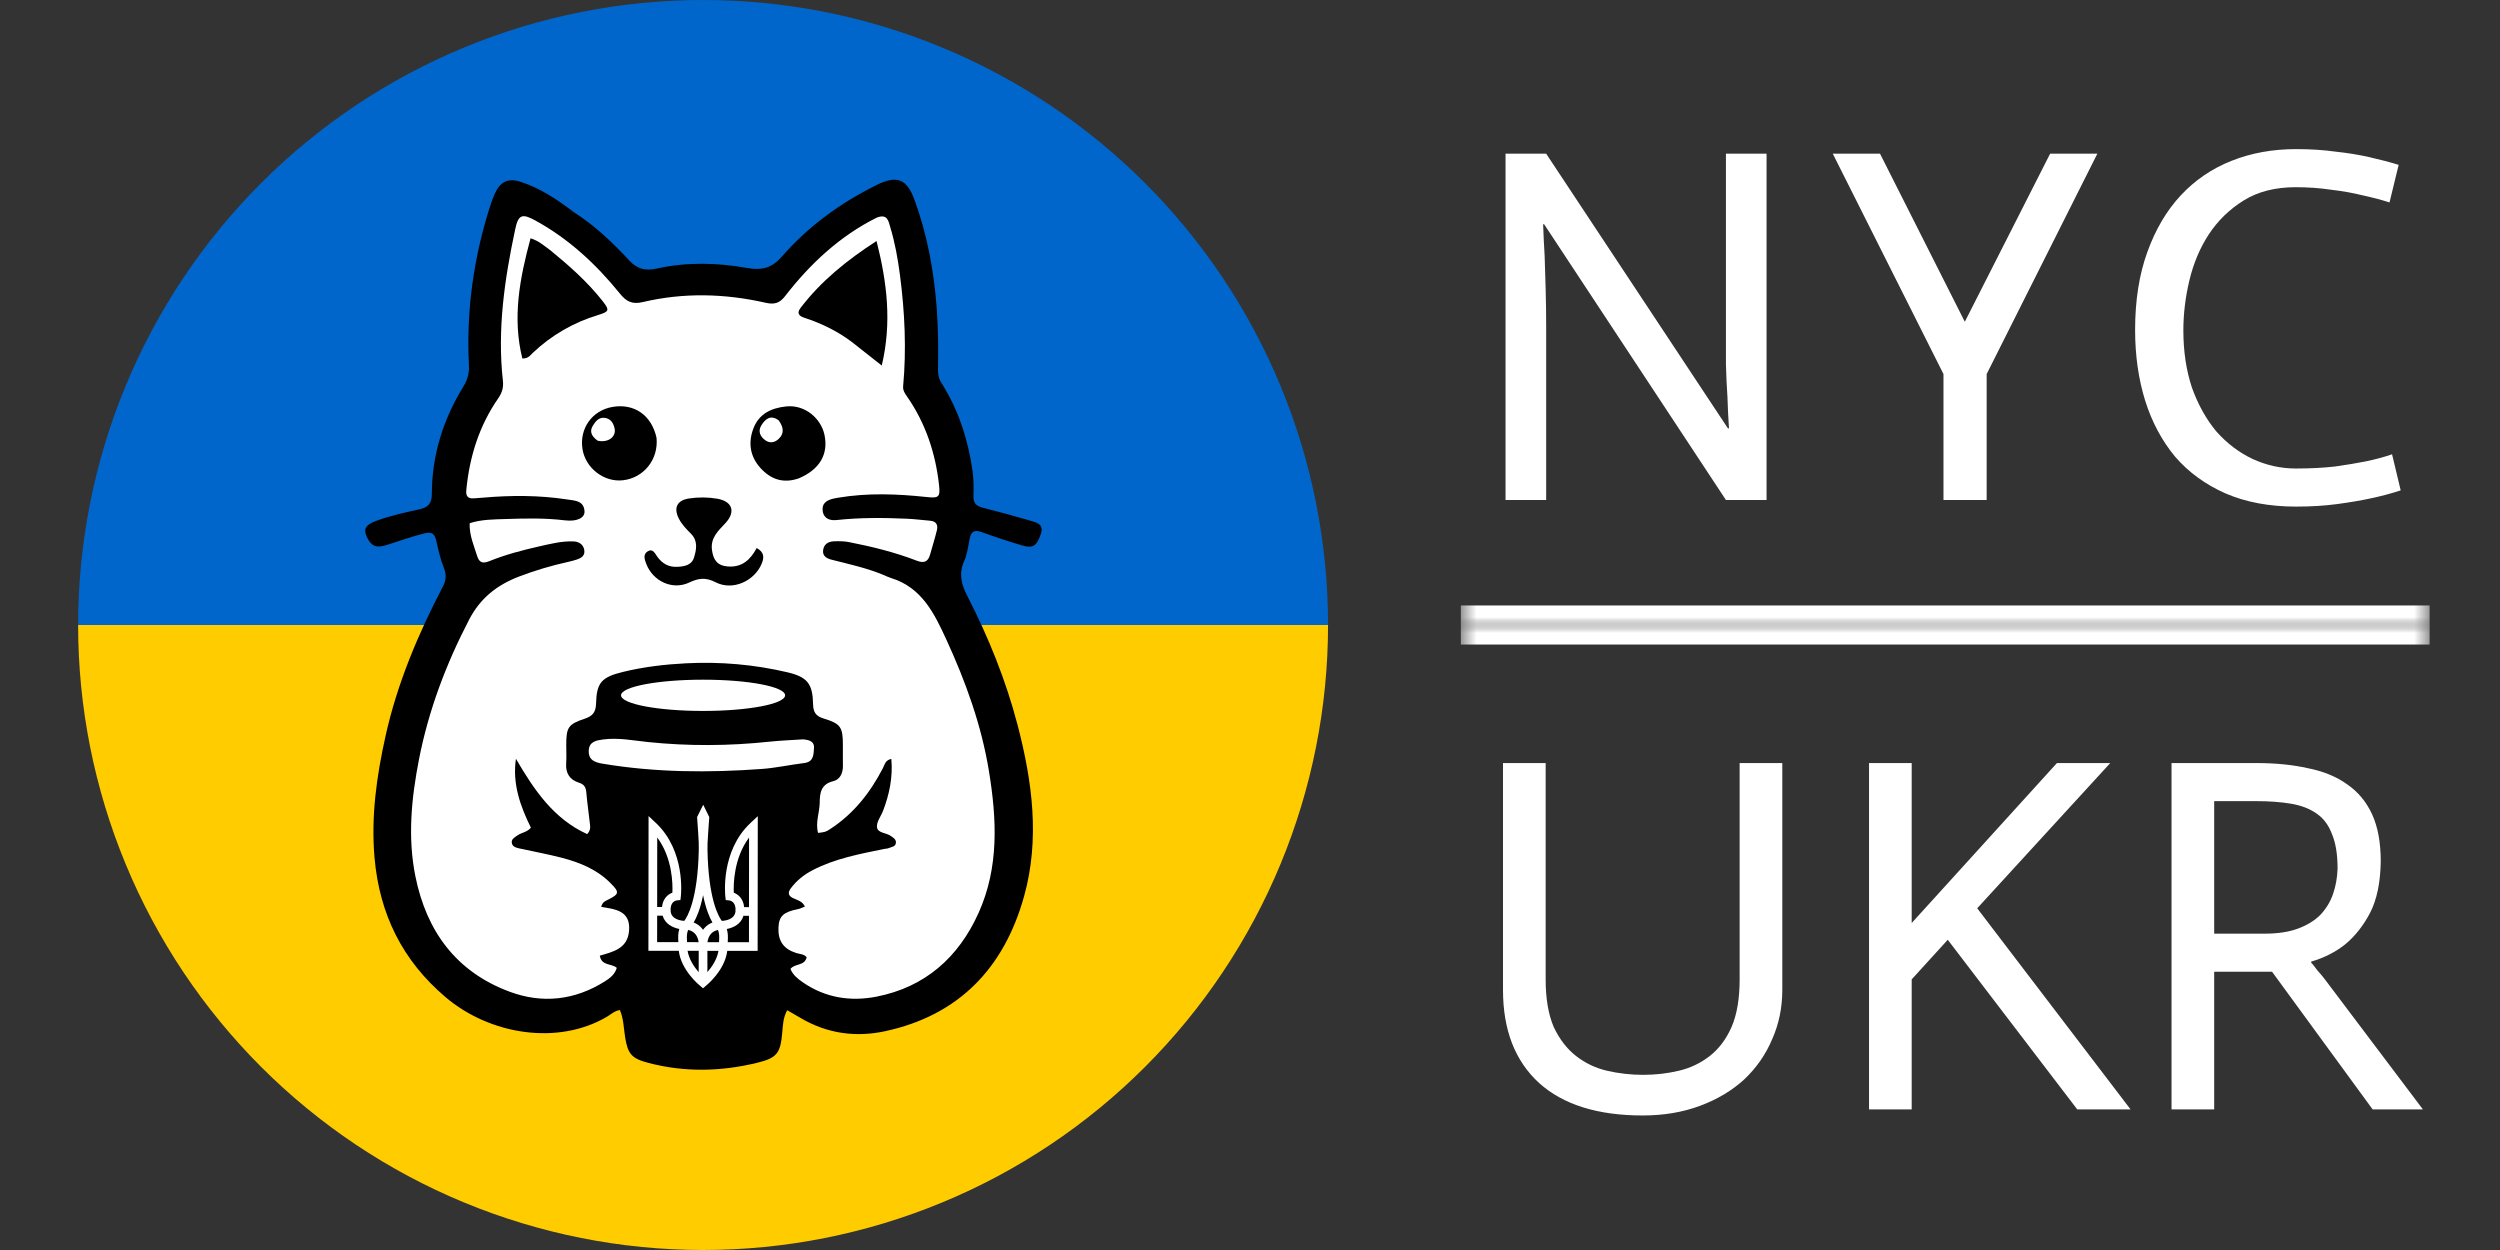 <svg width="160" height="80" viewBox="0 0 160 80" fill="none" xmlns="http://www.w3.org/2000/svg">
<rect x="0" y="0" width="160" height="80" fill="#333333" stroke="none"/>
<path d="M84.995 40C84.995 45.253 83.961 50.455 81.951 55.307C79.94 60.16 76.994 64.57 73.28 68.284C69.566 71.999 65.157 74.945 60.304 76.955C55.451 78.965 50.25 80 44.997 80C39.745 80 34.544 78.965 29.691 76.955C24.838 74.945 20.429 71.999 16.715 68.284C13.001 64.57 10.054 60.16 8.044 55.307C6.034 50.455 5 45.253 5 40L44.997 40H84.995Z" fill="#FFCC00"/>
<path d="M84.995 40C84.995 34.747 83.961 29.546 81.951 24.692C79.94 19.84 76.994 15.43 73.28 11.716C69.566 8.001 65.157 5.055 60.304 3.045C55.451 1.035 50.25 -2.29609e-07 44.997 0C39.745 2.29609e-07 34.544 1.035 29.691 3.045C24.838 5.055 20.429 8.001 16.715 11.716C13.001 15.43 10.054 19.84 8.044 24.692C6.034 29.546 5 34.747 5 40L44.997 40H84.995Z" fill="#0066CC"/>
<rect x="37.623" y="47.25" width="14.499" height="2.125" fill="white"/>
<path d="M36.859 14.045C38.201 14.902 39.312 15.968 40.353 17.093C40.867 17.647 41.397 17.739 42.048 17.595C43.956 17.173 45.873 17.217 47.777 17.559C48.669 17.719 49.318 17.561 49.937 16.851C51.607 14.93 53.636 13.458 55.918 12.33C57.173 11.709 57.802 11.937 58.284 13.247C59.102 15.47 59.518 17.772 59.694 20.131C59.788 21.401 59.792 22.666 59.771 23.934C59.767 24.224 59.803 24.499 59.966 24.756C61.05 26.459 61.662 28.335 61.943 30.321C62.017 30.845 62.017 31.384 62.002 31.914C61.991 32.344 62.002 31.99 62.002 31.99L62.075 33.248L61.754 34.629C61.667 35.091 61.605 35.575 61.416 35.997C61.06 36.791 61.241 37.466 61.617 38.199C62.947 40.79 64.038 43.485 64.775 46.304C65.705 49.86 66.19 53.481 65.186 57.087C63.938 61.574 61.104 64.575 56.438 65.577C54.582 65.976 52.775 65.725 51.111 64.736C50.85 64.58 50.584 64.429 50.285 64.255C50.022 64.713 50.012 65.203 49.971 65.676C49.857 66.965 49.637 67.263 48.374 67.568C46.11 68.116 43.838 68.168 41.57 67.576C40.485 67.293 40.25 67.016 40.078 65.912C39.992 65.356 39.988 64.78 39.754 64.244C39.41 64.3 39.183 64.524 38.925 64.676C35.836 66.483 31.573 65.798 28.787 63.434C26.067 61.126 24.628 58.207 24.318 54.662C24.091 52.058 24.45 49.53 25.009 47.007C25.746 43.686 27.06 40.588 28.624 37.586C28.829 37.193 28.847 36.848 28.681 36.426C28.466 35.877 28.33 35.294 28.202 34.717C27.973 33.557 28.108 34.289 28.202 34.717C27.924 33.248 28.202 34.717 28.006 33.681C28.202 34.717 27.924 31.776 28.006 33.681C27.924 31.776 28.13 34.053 27.924 33.248C27.924 31.947 27.924 32.504 27.924 31.776C27.924 32.377 27.924 30.956 27.924 31.776C27.925 29.322 28.645 27.062 29.927 24.98C30.185 24.562 30.282 24.143 30.257 23.646C30.082 20.198 30.563 16.834 31.627 13.551C31.703 13.318 31.795 13.089 31.895 12.865C32.222 12.133 32.716 11.882 33.478 12.124C34.722 12.52 35.796 13.232 36.859 14.045ZM51.284 47.212C50.573 47.261 49.859 47.285 49.151 47.361C46.605 47.631 44.064 47.645 41.514 47.382C40.585 47.286 39.648 47.093 38.707 47.22C38.293 47.276 37.812 47.341 37.795 47.932C37.778 48.524 38.188 48.663 38.67 48.744C41.994 49.301 45.336 49.32 48.684 49.076C49.576 49.011 50.458 48.813 51.348 48.704C51.947 48.631 51.938 48.188 51.969 47.769C51.998 47.361 51.716 47.254 51.284 47.212ZM48.362 45.162C48.781 45.07 49.204 44.994 49.616 44.881C49.841 44.819 50.167 44.791 50.18 44.495C50.195 44.151 49.847 44.136 49.605 44.048C49.548 44.028 49.485 44.025 49.425 44.012C47.243 43.562 45.033 43.56 42.825 43.666C41.975 43.707 41.117 43.849 40.306 44.155C40.161 44.21 39.968 44.248 39.976 44.463C39.982 44.648 40.111 44.759 40.276 44.814C40.528 44.898 40.779 44.995 41.039 45.039C43.437 45.442 45.845 45.372 48.362 45.162Z" fill="white"/>
<path d="M36.727 13.58C38.092 14.452 39.222 15.537 40.281 16.68C40.803 17.244 41.343 17.338 42.005 17.192C43.946 16.762 45.896 16.806 47.833 17.154C48.74 17.317 49.4 17.157 50.029 16.434C51.728 14.481 53.792 12.983 56.113 11.836C57.39 11.204 58.03 11.436 58.52 12.769C59.352 15.03 59.776 17.371 59.954 19.771C60.05 21.062 60.054 22.349 60.033 23.639C60.028 23.934 60.065 24.214 60.231 24.475C61.334 26.208 61.956 28.116 62.242 30.136C62.317 30.669 62.317 31.217 62.302 31.756C62.29 32.194 62.475 32.388 62.885 32.491C63.933 32.755 64.977 33.037 66.013 33.343C66.382 33.452 66.805 33.569 66.618 34.152C66.381 34.896 66.129 35.114 65.481 34.926C64.583 34.666 63.695 34.369 62.816 34.051C62.321 33.872 62.136 34.056 62.049 34.518C61.961 34.988 61.898 35.48 61.706 35.909C61.344 36.718 61.528 37.404 61.911 38.149C63.264 40.785 64.373 43.526 65.123 46.393C66.069 50.011 66.562 53.694 65.541 57.362C64.271 61.926 61.388 64.979 56.642 65.998C54.754 66.404 52.916 66.148 51.224 65.142C50.958 64.984 50.688 64.831 50.383 64.654C50.116 65.119 50.106 65.617 50.063 66.099C49.948 67.409 49.724 67.713 48.44 68.023C46.136 68.58 43.826 68.633 41.519 68.031C40.415 67.743 40.176 67.461 40.001 66.339C39.913 65.773 39.909 65.187 39.672 64.642C39.321 64.699 39.091 64.927 38.828 65.081C35.686 66.919 31.35 66.223 28.516 63.818C25.75 61.471 24.286 58.501 23.97 54.895C23.739 52.246 24.104 49.675 24.674 47.109C25.423 43.731 26.759 40.579 28.35 37.526C28.558 37.126 28.577 36.776 28.409 36.346C28.189 35.788 28.051 35.195 27.921 34.607C27.825 34.172 27.647 34.015 27.183 34.13C26.393 34.326 25.63 34.597 24.858 34.845C24.398 34.993 23.924 35.13 23.592 34.575C23.207 33.932 23.319 33.624 24.023 33.357C24.942 33.008 25.898 32.806 26.852 32.595C27.392 32.476 27.638 32.227 27.638 31.616C27.639 29.119 28.372 26.821 29.676 24.703C29.938 24.278 30.037 23.852 30.011 23.346C29.833 19.839 30.322 16.417 31.405 13.078C31.482 12.841 31.575 12.608 31.677 12.38C32.01 11.635 32.513 11.38 33.287 11.626C34.553 12.029 35.645 12.754 36.727 13.58ZM56.109 13.929C53.73 15.118 51.844 16.89 50.233 18.967C49.877 19.425 49.529 19.496 49.006 19.377C46.391 18.785 43.759 18.714 41.143 19.332C40.453 19.495 40.083 19.298 39.669 18.785C38.152 16.91 36.405 15.287 34.272 14.117C33.422 13.651 33.175 13.723 32.975 14.662C32.293 17.863 31.819 21.086 32.186 24.374C32.233 24.788 32.133 25.138 31.892 25.485C30.663 27.254 30.045 29.24 29.843 31.371C29.807 31.753 29.945 31.924 30.327 31.894C30.514 31.88 30.701 31.868 30.887 31.852C32.697 31.693 34.506 31.689 36.304 31.966C36.776 32.038 37.379 32.036 37.409 32.733C37.427 33.149 36.919 33.397 36.141 33.301C34.894 33.147 33.644 33.175 32.398 33.217C31.623 33.243 30.826 33.236 30.059 33.486C30.03 34.255 30.327 34.902 30.533 35.572C30.672 36.024 30.904 36.081 31.326 35.91C32.351 35.497 33.42 35.214 34.496 34.972C35.224 34.808 35.956 34.619 36.714 34.651C37.057 34.666 37.329 34.844 37.392 35.191C37.463 35.585 37.17 35.735 36.851 35.831C36.693 35.879 36.532 35.923 36.37 35.959C35.292 36.195 34.238 36.509 33.206 36.904C31.815 37.437 30.74 38.278 30.03 39.645C28.551 42.489 27.43 45.45 26.815 48.599C26.331 51.083 26.08 53.581 26.586 56.088C27.295 59.596 29.191 62.195 32.611 63.468C34.715 64.251 36.785 64.019 38.71 62.809C39.044 62.599 39.351 62.36 39.475 61.943C39.142 61.646 38.5 61.835 38.387 61.163C39.248 60.912 40.167 60.712 40.26 59.568C40.366 58.268 39.363 58.188 38.476 58.041C38.556 57.725 38.741 57.667 38.906 57.584C39.647 57.211 39.662 57.107 39.052 56.498C38.181 55.628 37.082 55.189 35.924 54.89C35.06 54.666 34.18 54.507 33.308 54.314C33.086 54.265 32.819 54.225 32.76 53.97C32.698 53.698 32.95 53.584 33.136 53.454C33.388 53.277 33.733 53.266 33.977 52.971C33.3 51.597 32.784 50.167 33.019 48.561C34.176 50.544 35.422 52.401 37.58 53.383C37.838 53.108 37.767 52.87 37.745 52.652C37.679 52.01 37.578 51.371 37.526 50.729C37.5 50.399 37.398 50.201 37.059 50.095C36.47 49.913 36.193 49.494 36.235 48.861C36.261 48.467 36.24 48.07 36.24 47.674C36.24 46.561 36.36 46.35 37.42 45.998C37.93 45.828 38.133 45.581 38.148 45.024C38.183 43.678 38.505 43.334 39.884 42.999C41.199 42.68 42.53 42.522 43.888 42.452C46.088 42.338 48.249 42.524 50.384 43.024C51.668 43.324 52.012 43.755 52.037 45.066C52.047 45.592 52.218 45.835 52.726 45.989C53.803 46.315 53.939 46.544 53.944 47.64C53.947 48.098 53.938 48.557 53.946 49.015C53.954 49.485 53.755 49.896 53.325 49.997C52.548 50.181 52.465 50.754 52.462 51.349C52.458 52 52.17 52.645 52.358 53.307C52.837 53.245 52.84 53.249 53.154 53.044C54.642 52.072 55.696 50.725 56.504 49.164C56.617 48.944 56.66 48.643 57.045 48.571C57.15 49.75 56.919 50.832 56.517 51.888C56.384 52.237 56.098 52.59 56.125 52.922C56.158 53.33 56.715 53.285 57.007 53.498C57.158 53.609 57.345 53.701 57.339 53.918C57.331 54.199 57.064 54.193 56.887 54.275C56.796 54.317 56.684 54.312 56.582 54.333C55.014 54.656 53.437 54.946 51.995 55.698C51.45 55.982 50.983 56.354 50.616 56.846C50.416 57.114 50.425 57.325 50.768 57.486C51.031 57.609 51.355 57.671 51.513 58.02C51.344 58.085 51.215 58.155 51.077 58.182C50.136 58.37 49.856 58.629 49.822 59.358C49.782 60.223 50.148 60.736 50.96 60.993C51.184 61.065 51.454 61.055 51.626 61.258C51.507 61.835 50.868 61.645 50.59 62.012C50.743 62.398 51.056 62.642 51.375 62.864C52.809 63.861 54.429 64.111 56.088 63.787C59.203 63.179 61.346 61.277 62.629 58.426C63.947 55.498 63.794 52.427 63.293 49.356C62.814 46.42 61.81 43.642 60.574 40.95C59.806 39.278 59.005 37.602 57.03 36.995C56.871 36.947 56.721 36.872 56.568 36.807C55.489 36.355 54.35 36.107 53.222 35.821C52.919 35.744 52.645 35.596 52.676 35.244C52.709 34.864 52.97 34.66 53.355 34.645C53.688 34.631 54.018 34.631 54.35 34.697C55.822 34.987 57.276 35.345 58.678 35.886C59.131 36.061 59.397 35.959 59.526 35.492C59.67 34.971 59.835 34.455 59.962 33.931C60.044 33.593 59.914 33.359 59.531 33.327C59.035 33.285 58.539 33.22 58.041 33.198C56.543 33.131 55.047 33.121 53.55 33.282C53.15 33.325 52.73 33.224 52.654 32.712C52.578 32.204 52.919 32.013 53.339 31.91C53.44 31.885 53.543 31.871 53.646 31.853C55.531 31.535 57.421 31.608 59.309 31.81C60.089 31.894 60.184 31.811 60.098 31.034C59.87 28.993 59.239 27.1 58.067 25.4C57.926 25.195 57.775 24.999 57.801 24.721C58.018 22.347 57.906 19.981 57.6 17.624C57.464 16.574 57.278 15.526 56.969 14.51C56.863 14.163 56.801 13.658 56.109 13.929ZM51.4 47.318C50.676 47.367 49.95 47.392 49.23 47.469C46.64 47.744 44.056 47.758 41.462 47.49C40.517 47.392 39.564 47.196 38.607 47.325C38.185 47.382 37.696 47.449 37.679 48.049C37.662 48.652 38.078 48.794 38.569 48.876C41.95 49.442 45.35 49.461 48.755 49.213C49.663 49.147 50.559 48.946 51.465 48.835C52.074 48.761 52.065 48.31 52.096 47.883C52.126 47.469 51.839 47.36 51.4 47.318Z" fill="black"/>
<ellipse cx="44.997" cy="44.5" rx="5.25" ry="1" fill="white"/>
<path d="M54.502 21.874C53.557 21.167 52.547 20.687 51.473 20.335C51.107 20.215 50.988 20.029 51.24 19.7C52.543 17.996 54.176 16.669 56.098 15.424C56.773 18.085 57.084 20.639 56.433 23.396C55.724 22.834 55.132 22.366 54.502 21.874Z" fill="black"/>
<path d="M35.22 16.016C36.449 17.021 37.601 18.044 38.56 19.261C39.03 19.857 38.995 19.942 38.277 20.16C36.696 20.642 35.304 21.446 34.101 22.581C33.941 22.731 33.819 22.952 33.431 22.944C32.78 20.341 33.26 17.818 33.956 15.25C34.482 15.414 34.819 15.726 35.22 16.016Z" fill="black"/>
<path d="M46.572 36.254C47.513 36.327 48.039 35.8 48.428 35.075C48.911 35.334 48.911 35.674 48.756 36.057C48.297 37.188 46.895 37.827 45.801 37.266C45.165 36.94 44.718 36.995 44.109 37.282C43.031 37.791 41.781 37.195 41.358 36.08C41.251 35.799 41.142 35.48 41.448 35.289C41.784 35.079 41.917 35.425 42.067 35.63C42.383 36.067 42.787 36.303 43.339 36.277C43.798 36.255 44.26 36.177 44.413 35.691C44.575 35.181 44.678 34.624 44.232 34.169C43.94 33.871 43.647 33.582 43.452 33.203C43.094 32.509 43.32 32.02 44.098 31.902C44.697 31.812 45.306 31.815 45.902 31.917C46.866 32.082 47.099 32.745 46.441 33.464C45.977 33.972 45.452 34.41 45.569 35.222C45.654 35.817 45.89 36.197 46.572 36.254Z" fill="black"/>
<path d="M51.117 30.617C50.103 30.967 49.305 30.661 48.657 29.938C48.002 29.206 47.872 28.333 48.214 27.431C48.57 26.489 49.345 26.115 50.31 26.012C51.548 25.881 52.538 26.81 52.759 27.797C53.041 29.054 52.468 30.046 51.117 30.617ZM49.837 26.906C49.326 26.52 48.98 26.809 48.724 27.226C48.49 27.606 48.657 27.952 48.993 28.187C49.284 28.389 49.597 28.32 49.84 28.085C50.192 27.746 50.164 27.36 49.837 26.906Z" fill="black"/>
<path d="M42.018 28.019C42.152 29.404 41.207 30.578 39.88 30.736C38.664 30.882 37.468 29.961 37.278 28.732C37.075 27.421 37.901 26.265 39.201 26.043C40.589 25.805 41.7 26.569 42.018 28.019ZM38.25 28.204C38.921 28.357 39.468 27.952 39.328 27.39C39.251 27.078 39.09 26.805 38.732 26.747C38.333 26.683 38.122 26.953 37.945 27.24C37.716 27.61 37.846 27.91 38.25 28.204Z" fill="black"/>
<path d="M46.575 60.3L46.585 60.035C46.588 59.993 46.596 59.727 46.517 59.456C46.946 59.372 47.429 59.136 47.582 58.609L47.935 58.61L47.933 60.302L46.575 60.3ZM46.962 57.132C46.938 56.581 46.96 54.918 47.94 53.604L47.936 58.055H47.625C47.572 57.513 47.248 57.242 46.962 57.132ZM46.029 60.011L46.018 60.3L45.278 60.299C45.313 60.026 45.452 59.623 45.948 59.516C46.012 59.655 46.036 59.87 46.029 60.011ZM45.273 62.215L45.274 60.854L45.982 60.855C45.89 61.401 45.559 61.885 45.273 62.215ZM45.072 59.409C45.044 59.442 45.019 59.476 44.995 59.51C44.972 59.475 44.946 59.442 44.919 59.409C44.778 59.242 44.602 59.12 44.395 59.04C44.581 58.724 44.816 58.184 44.998 57.292C45.178 58.184 45.411 58.725 45.596 59.041C45.389 59.12 45.213 59.243 45.072 59.409ZM44.716 62.221C44.43 61.889 44.097 61.403 44.006 60.853L44.718 60.853L44.716 62.221ZM43.96 60.009C43.954 59.867 43.978 59.653 44.043 59.514C44.538 59.621 44.676 60.025 44.711 60.299L43.971 60.298L43.96 60.009ZM43.404 60.032L43.414 60.297L42.056 60.296L42.058 58.604L42.41 58.604C42.562 59.131 43.044 59.368 43.474 59.453C43.393 59.724 43.402 59.989 43.404 60.032ZM43.033 57.129C42.747 57.237 42.422 57.508 42.369 58.049L42.058 58.049L42.063 53.598C43.041 54.914 43.058 56.577 43.033 57.129ZM48.029 52.674C46.112 54.47 46.408 57.264 46.422 57.382L46.447 57.605L46.671 57.627C46.743 57.636 47.122 57.716 47.072 58.319C47.029 58.834 46.447 58.923 46.197 58.938C45.998 58.676 45.337 57.569 45.279 54.392C45.282 54.236 45.284 54.077 45.284 53.911H45.287C45.287 53.911 45.348 52.785 45.394 52.294L45.006 51.505V51.5L45.005 51.503L45.004 51.5V51.505L44.614 52.293C44.659 52.785 44.718 53.911 44.718 53.911C44.718 54.076 44.719 54.235 44.722 54.391C44.657 57.568 43.994 58.674 43.795 58.935C43.544 58.92 42.963 58.83 42.921 58.315C42.872 57.712 43.251 57.633 43.324 57.624L43.547 57.602L43.573 57.38C43.587 57.262 43.889 54.468 41.976 52.668L41.508 52.227L41.498 60.85L43.442 60.852C43.598 62.117 44.77 63.063 44.823 63.106L44.992 63.25L45.16 63.106C45.213 63.064 46.387 62.12 46.545 60.855L48.489 60.857L48.498 52.234L48.029 52.674Z" fill="white"/>
<mask id="path-13-inside-1_238_21" fill="white">
<path d="M93.495 1H155.495V40H93.495V1Z"/>
</mask>
<path d="M155.495 38.75H93.495V41.25H155.495V38.75Z" fill="white" mask="url(#path-13-inside-1_238_21)"/>
<path d="M96.355 9.836H98.955L110.59 27.418H110.655C110.611 26.789 110.579 26.118 110.557 25.403C110.514 24.796 110.481 24.103 110.46 23.323C110.46 22.521 110.46 21.709 110.46 20.885V9.836H113.06V32H110.46L98.825 14.353H98.76C98.782 15.003 98.814 15.685 98.858 16.401C98.879 17.029 98.901 17.733 98.922 18.513C98.944 19.293 98.955 20.095 98.955 20.918V32H96.355V9.836ZM124.383 23.94L117.298 9.836H120.321L125.748 20.593L131.208 9.836H134.23L127.146 23.94V32H124.383V23.94ZM152.929 12.956C152.388 12.782 151.813 12.631 151.207 12.501C150.6 12.349 149.928 12.23 149.192 12.143C148.477 12.035 147.719 11.981 146.917 11.981C145.617 11.981 144.512 12.262 143.602 12.826C142.692 13.389 141.945 14.115 141.36 15.003C140.796 15.87 140.385 16.845 140.125 17.928C139.865 19.011 139.735 20.084 139.735 21.145C139.735 22.489 139.919 23.713 140.287 24.818C140.677 25.901 141.197 26.833 141.847 27.613C142.519 28.371 143.288 28.956 144.154 29.368C145.043 29.779 145.974 29.985 146.949 29.985C147.859 29.985 148.693 29.942 149.452 29.855C150.21 29.747 150.86 29.638 151.402 29.53C152.03 29.4 152.593 29.248 153.092 29.075L153.644 31.383C153.059 31.578 152.409 31.751 151.694 31.902C151.088 32.032 150.383 32.152 149.582 32.26C148.78 32.368 147.903 32.422 146.949 32.422C145.238 32.422 143.732 32.141 142.432 31.578C141.154 31.014 140.081 30.234 139.215 29.238C138.37 28.219 137.73 27.028 137.297 25.663C136.864 24.276 136.647 22.759 136.647 21.113C136.647 19.228 136.907 17.57 137.427 16.14C137.947 14.689 138.662 13.476 139.572 12.501C140.482 11.526 141.565 10.789 142.822 10.291C144.079 9.792 145.454 9.543 146.949 9.543C147.859 9.543 148.704 9.597 149.484 9.706C150.286 9.792 151.012 9.912 151.662 10.063C152.333 10.215 152.951 10.377 153.514 10.551L152.929 12.956Z" fill="white"/>
<mask id="path-16-inside-2_238_21" fill="white">
<path d="M93.495 40H155.495V79H93.495V40Z"/>
</mask>
<path d="M93.495 41.25H155.495V38.75H93.495V41.25Z" fill="white" mask="url(#path-16-inside-2_238_21)"/>
<path d="M98.922 48.836V62.68C98.922 63.915 99.096 64.933 99.442 65.735C99.811 66.515 100.287 67.133 100.872 67.588C101.457 68.043 102.118 68.357 102.855 68.53C103.613 68.703 104.382 68.79 105.162 68.79C105.942 68.79 106.701 68.703 107.437 68.53C108.174 68.357 108.835 68.043 109.42 67.588C110.005 67.133 110.47 66.515 110.817 65.735C111.164 64.933 111.337 63.915 111.337 62.68V48.836H114.067V63.363C114.067 64.489 113.85 65.54 113.417 66.515C113.005 67.49 112.41 68.346 111.63 69.083C110.85 69.797 109.907 70.361 108.802 70.772C107.697 71.184 106.473 71.39 105.13 71.39C102.248 71.39 100.038 70.697 98.5 69.31C96.962 67.902 96.192 65.919 96.192 63.363V48.836H98.922ZM119.618 48.836H122.348V59.073L131.643 48.836H135.056L126.541 58.13L136.355 71H132.943L124.656 60.145L122.348 62.68V71H119.618V48.836ZM138.978 48.836H144.438C145.63 48.836 146.713 48.944 147.688 49.161C148.685 49.356 149.53 49.702 150.223 50.201C150.916 50.677 151.447 51.316 151.815 52.118C152.184 52.92 152.368 53.927 152.368 55.141C152.346 56.484 152.119 57.578 151.685 58.423C151.252 59.246 150.721 59.918 150.093 60.438C149.465 60.936 148.739 61.304 147.915 61.543V61.608C148.002 61.694 148.132 61.857 148.305 62.095C148.5 62.312 148.663 62.507 148.793 62.68L155.065 71H151.848L145.413 62.193H141.708V71H138.978V48.836ZM149.605 55.596C149.605 54.685 149.486 53.949 149.248 53.386C149.031 52.801 148.695 52.356 148.24 52.053C147.807 51.75 147.265 51.544 146.616 51.436C145.966 51.327 145.229 51.273 144.406 51.273H141.708V59.755H144.926C145.771 59.755 146.486 59.647 147.07 59.43C147.655 59.214 148.132 58.921 148.5 58.553C148.869 58.163 149.14 57.719 149.313 57.22C149.486 56.722 149.584 56.181 149.605 55.596Z" fill="white"/>
</svg>
